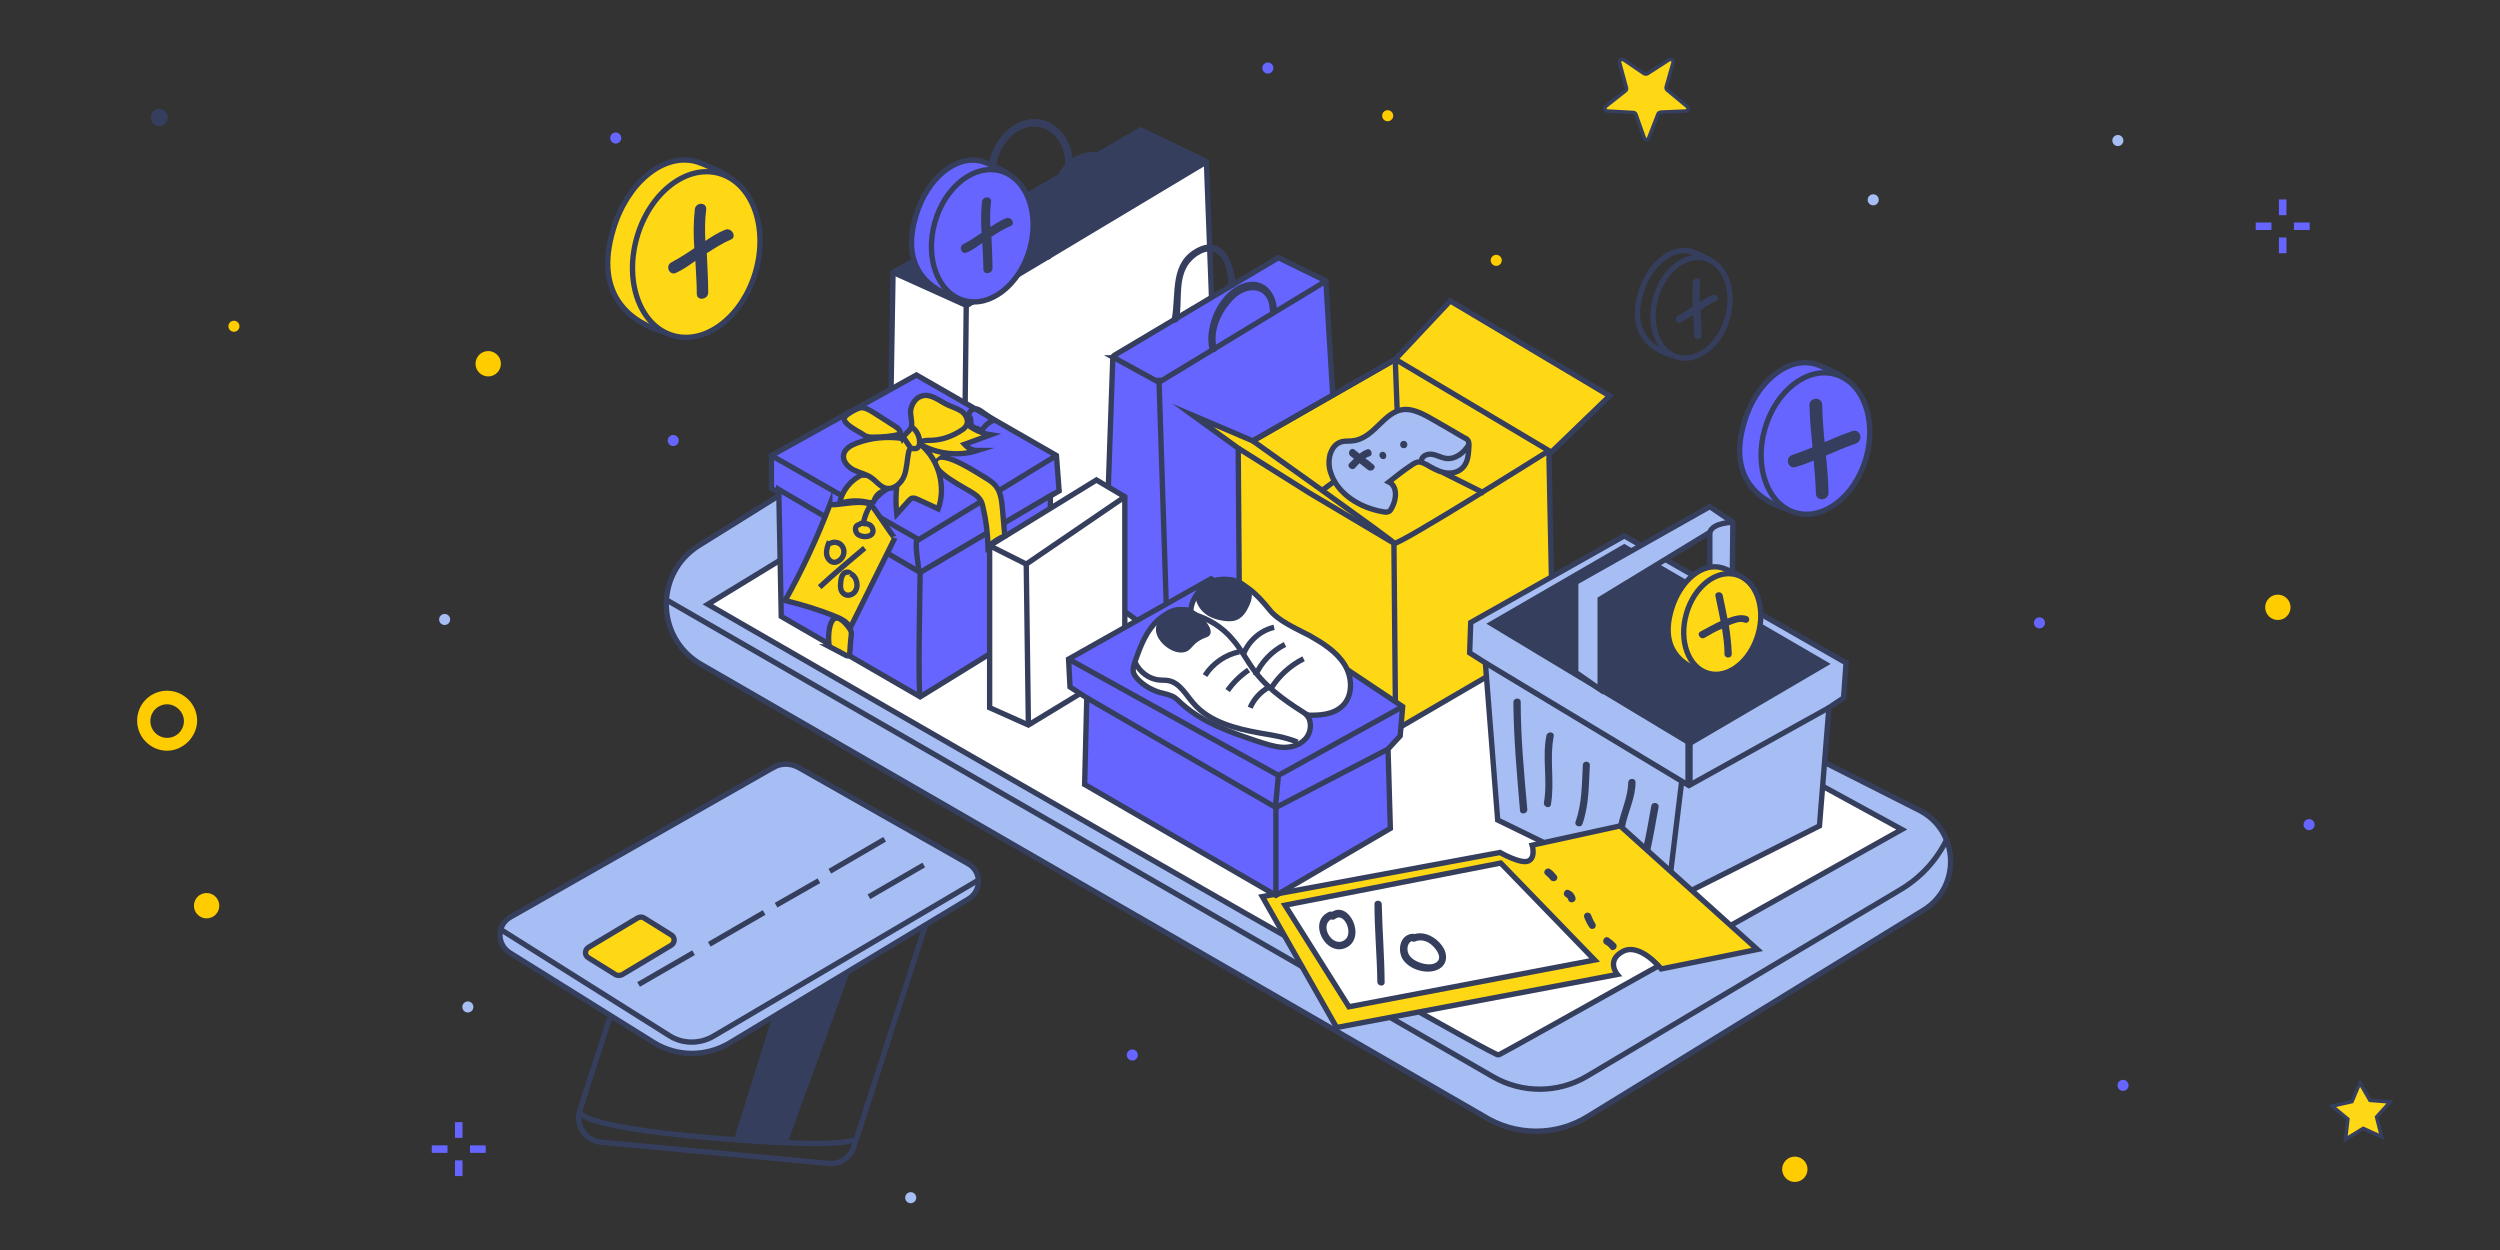 <svg version="1.1" id="Слой_1" xmlns="http://www.w3.org/2000/svg" x="0" y="0" width="1400" height="700" viewBox="133 216.9 1400 700" style="enable-background:new 133 216.9 1400 700" xml:space="preserve"><rect x="133" y="216.9" width="1400" height="700" fill="#333333" stroke="none"/><style>.st0{fill:#6665ff}.st1{fill:#fc0}.st2{fill:#a6bef4}.st3{fill:#353e5d}.st10,.st11,.st4,.st6,.st7,.st8,.st9{fill:#ffd815;stroke:#353e5d;stroke-width:2;stroke-miterlimit:10}.st10,.st11,.st6,.st7,.st8,.st9{fill:#fff;stroke-width:3}.st10,.st11,.st7,.st8,.st9{fill:#353e5d}.st10,.st11,.st8,.st9{fill:#6665ff}.st10,.st11,.st9{fill:#a6bef4}.st10,.st11{fill:none}.st11{fill:#ffd815}</style><circle class="st0" cx="695.7" cy="357.7" r="3.1"/><circle class="st0" cx="477.8" cy="294.2" r="3.1"/><path class="st1" d="M226.6 637.3c-9.2 0-16.8-7.5-16.8-16.8 0-9.4 7.5-16.8 16.8-16.8 9.2 0 16.8 7.5 16.8 16.8-.1 9.2-8 16.8-16.8 16.8zm0-26c-5.2 0-9.4 4.2-9.4 9.4s4.2 9.4 9.4 9.4 9.4-4.2 9.4-9.4-4.6-9.4-9.4-9.4z"/><circle class="st0" cx="1321.9" cy="824.7" r="3.1"/><circle class="st0" cx="1275.1" cy="565.7" r="3.1"/><circle class="st0" cx="767.1" cy="807.7" r="3.1"/><circle class="st0" cx="562" cy="815.6" r="3.1"/><circle class="st0" cx="1426.1" cy="678.7" r="3.1"/><circle class="st1" cx="910.1" cy="281.7" r="3.1"/><circle class="st1" cx="970.9" cy="362.7" r="3.1"/><circle class="st0" cx="843" cy="255" r="3.1"/><circle class="st0" cx="510" cy="463.6" r="3.1"/><circle class="st2" cx="382" cy="563.8" r="3.1"/><circle class="st2" cx="395" cy="780.8" r="3.1"/><circle class="st2" cx="643" cy="887.6" r="3.1"/><circle class="st1" cx="264" cy="399.6" r="3.1"/><circle class="st3" cx="222.2" cy="282.7" r="4.8"/><circle class="st2" cx="1319" cy="295.6" r="3.1"/><circle class="st2" cx="1182" cy="328.8" r="3.1"/><circle class="st1" cx="1408.6" cy="557" r="7.1"/><circle class="st1" cx="248.7" cy="724.1" r="7.1"/><circle class="st1" cx="406.4" cy="420.6" r="7.1"/><circle class="st1" cx="1138.1" cy="871.7" r="7.1"/><path class="st0" d="M387.8 866.7h4.2v8.8h-4.2zM387.8 845.3h4.2v8.8h-4.2zM396.2 858.3h8.8v4.2h-8.8zM374.8 858.3h8.8v4.2h-8.8zM1409.2 349.9h4.2v8.8h-4.2zM1409.2 328.6h4.2v8.8h-4.2zM1417.6 341.5h8.8v4.2h-8.8zM1396.2 341.5h8.8v4.2h-8.8z"/><path class="st4" d="m1466.7 853.5-10.3-4.7-9.9 6.1 1.3-11.3-8.8-7.3 11.1-2.5 4.4-10.5 5.7 9.8 11.3.9-7.6 8.4zM1056.3 294.1l5.2-13.4c.2-.6.8-.8 1.5-1l13.8-.6c1.5 0 2.1-1.9.8-2.7l-11.1-9.2c-.4-.4-.6-1-.4-1.7l3.8-13.4c.4-1.5-1-2.5-2.3-1.7l-12.1 7.8c-.4.2-1.3.2-1.7 0l-11.5-7.8c-1.3-.8-2.7.2-2.3 1.7l3.8 14c.2.6 0 1.3-.6 1.7l-10.9 8.6c-1 .8-.6 2.7.8 2.7l14.5.8c.6 0 1.3.4 1.5 1l4.6 13c.3 1.5 2.2 1.5 2.6.2z"/><path style="fill:none" d="M133 216.9h1400v700H133z"/><path class="st6" d="M813.3 436.6c0-6.1-4.7-129-4.7-129l-36.9-17.8-138.6 79.8-2 118.1 78.4 26.6 97.7-53.8 6.1-23.9z"/><path class="st7" d="m634.4 370 39.9 18 133.5-80c.4-.2.4-.8 0-1L772 289.8 634.4 369c-.7.2-.7.8 0 1z"/><path class="st3" d="M735.9 304.3c-.8.4-1.4.8-2.3 1.2-.8-10.6-8.8-21.1-19.9-21.9-13.3-1-24.6 11.9-26.6 24-.4 2.7 3.5 3.5 3.9 1 1.6-9.6 9.4-19.7 19.4-20.7 11.3-1.2 19.4 9.8 19 20.3 0 .4 0 .6.2.8-4.5 4.9-7.4 11.9-9.4 17.6-4.3 11.7-2.7 21.5-2.5 33.6 0 2.7 4.1 2.9 4.1.2-.2-8-1.8-15.6-.2-23.7 1.4-7.2 4.3-14.3 8.2-20.5 5.1-8.4 15.4-13.3 24-5.9 5.9 5.3 7.8 15.6 9.2 22.9.4 2.7 4.5 1.4 3.9-1.2-2.5-14-11.8-37.3-31-27.7z"/><path class="st8" d="M697.6 314.3c-2.3-2-11.7-6.1-14.5-7-14.5-4.1-30.9 9.4-37.1 30.1-9.2 30.1 8.4 42.2 23.1 46.3"/><ellipse transform="rotate(-74.162 683.104 348.922)" class="st8" cx="683.1" cy="348.9" rx="37.7" ry="27.6"/><path class="st3" d="M696.4 339.1c-3.1 1.2-5.9 3.1-8.8 4.9-.2-4.7-.2-9.4.4-14.1.2-3.3-4.7-3.3-5.1 0-.6 5.7-.6 11.7-.2 17.4-3.3 2.3-6.8 4.5-10.2 6.3-2.9 1.4-1 6.1 2 4.7 3.1-1.4 5.7-3.3 8.6-5.3.2 4.9.6 9.8.6 14.7 0 3.3 5.1 2.7 5.1-.6 0-5.9-.4-11.7-.6-17.6 3.5-2.3 7-4.5 10.9-6.1 2.6-1 .4-5.5-2.7-4.3z"/><path class="st9" d="m569.1 494.5-44.6 27.8c-25 15.6-24.4 52 1.2 66.7l437.9 252.8c18 11.3 40.7 11.5 58.8.2L1210 726.7c21.5-13.1 20.1-44.8-2.3-56.1l-53.8-27.2"/><path class="st10" d="M507 553.3 969.3 820c16.2 9.2 36.2 9.2 52.4-.4l175.4-104.4c11.5-6.8 20.7-16.8 26.4-28.9"/><path class="st6" d="m569.7 530.7-40.3 24.6s439.5 253.9 442.8 252.4c3.3-1.4 225.8-126.3 225.8-126.3L1007 577"/><path class="st8" d="M884.3 521.7c0-2-8.8-147.4-8.8-147.4l-26.6-12.9-92.7 55.3-4.7 134.5 31.3 22.5 101.5-52z"/><path class="st8" d="m757 417.3 25 13.7 92.5-56.1c.4-.2.4-.8 0-1.2l-25.6-12.5-91.9 54.7c-.4.4-.4 1 0 1.4z"/><path class="st10" d="m782 428.4 4.1 126.9"/><path class="st3" d="M803.9 355.5c-16.2 8-12.1 25.4-14.7 39.9-.4 2.7 3.5 2.9 4.1.2 2-10-1-22.5 5.7-31.3 4.3-5.3 12.7-10 17.8-3.3 3.1 4.1 3.7 10 4.1 14.9.2 2.7 4.3 2.7 4.1 0-.9-11.2-6.6-27.4-21.1-20.4z"/><path class="st3" d="M829.3 375.6c-13.5 4.5-22.1 23.7-19 36.9.6 2.5 4.7 2 4.1-.4-2.5-10 2.3-20.1 9-27.2 7.8-8.4 20.5-7.6 20.7 5.9 0 2.7 4.1 3.1 4.1.4-.3-10.9-7.9-19.5-18.9-15.6z"/><path class="st9" d="m566.2 646.6-147.4 83.9c-7.6 4.3-7.8 15.1-.4 19.9l80.5 50.2c13.1 8.2 29.5 8.2 42.6.4l133.9-80.7c7.4-4.5 7.4-15.4-.2-19.7l-94.8-53.8c-4.6-2.6-9.9-2.6-14.2-.2z"/><path class="st10" d="m413.5 737.5 94.4 59.4c7.4 4.7 16.8 4.7 24.4.4L681 709.7"/><path class="st10" d="m474.3 787.3-16.6 51.4c-2.7 8.2 3.1 17 11.7 17.8l127.7 11.9c6.3.6 12.3-3.3 14.1-9.4l40.3-124.7"/><path class="st10" d="M457.7 838.6s-7.4 8.6 74.5 15.6c81.9 6.8 79.8 0 79.8 0"/><path class="st11" d="m827 549.8-.6-81.9-25.4-18.4 33.6 14.3 79.8-45.7 30.7-32.7 89.3 53.2-34 32.8 2.1 102.9-85.4 49.8-90.1-55.9z"/><path class="st8" d="M1165.2 428.2c-2.5-2-12.5-6.6-15.6-7.4-15.6-4.5-33.2 10.2-39.7 32.1-9.8 32.1 9 45 24.8 49.5"/><ellipse transform="rotate(-74.162 1080.324 389.243)" class="st10" cx="1080.3" cy="389.2" rx="28.7" ry="20.9"/><path class="st10" d="M1091.3 363.1c-1.6-1.4-8.8-4.7-11.1-5.3-11.1-3.3-23.5 7.2-28.3 22.9-7 22.9 6.3 31.9 17.6 35.2"/><path class="st11" d="m490 731-27.4 16.4c-2.3 1.4-2.3 4.7 0 5.9l15.1 9.4c1 .6 2.5.6 3.7 0l27.4-16.4c2.3-1.4 2.3-4.7 0-5.9l-15.1-9.4c-1-.7-2.4-.7-3.7 0z"/><path class="st10" d="m490.6 768.2 30.8-17.8M530.2 745.7l30.7-17.8M567.6 723.8l24-13.7M597.7 704.8l30.7-17.9M619.6 719.1l30.7-17.8M674.1 388l-.6 53.9M914.4 418.1l86 51.2s-85.4 53.8-86.6 51.8c-1.4-2-79.2-57.3-79.2-57.3l79.8-45.7z"/><path class="st10" d="m826.4 467.9 40.1 25.2 47.1 28 .8 88"/><path class="st3" d="m565.6 785.8-21.7 69.6 29.9 2.1 35.6-97.5z"/><path class="st10" d="M877.8 470.3c2.7 7.2 8 13.1 14.3 17.4 6.1 4.5 13.3 7.4 20.5 10.2"/><path class="st3" d="M1091.9 382.1c-2.5 1-4.7 2.5-7 3.9-.2-3.7 0-7.6.2-11.3.2-2.7-3.9-2.5-4.1 0-.4 4.7-.4 9.2-.2 13.9-2.7 1.8-5.3 3.7-8.2 5.1-2.3 1.2-.8 4.9 1.6 3.7s4.7-2.7 7-4.1l.6 11.7c0 2.7 4.1 2.3 4.1-.4 0-4.7-.4-9.4-.6-14.1 2.7-1.8 5.5-3.7 8.6-4.9 2.3-.8.5-4.5-2-3.5z"/><path class="st9" d="M890.1 463.8c-1.8.2-3.7 0-5.5.4-6.6 1.6-8.6 10.4-6.6 16.8 3.7 12.5 16.6 20.3 29.5 22.5 1 .2 2.3.4 3.3-.2.8-.4 1.2-1.2 1.6-2 2.7-4.7 3.3-12.1-1.6-14.5 4.1-3.3 8.4-6.6 12.9-9.6 1.2-.8 2.5-1.6 3.9-1.6s2.9.8 4.1 1.4c3.1 1.8 6.3 3.7 9.8 4.5 3.5.8 7.6.2 10.2-2.3 3.5-3.1 3.7-8.2 3.9-12.9 0-.8 0-1.8-.4-2.5-.4-.8-1.2-1.4-2.3-1.8-5.7-3.3-11.5-6.8-17.2-10-4.3-2.5-8.6-4.9-13.5-5.7-13.7-1.8-18.4 16.3-32.1 17.5z"/><path class="st10" d="M929 475c0-2.7 3.3-4.1 5.9-3.7 2.7.4 4.9 1.8 7.6 2.3 5.3.8 10.4-3.1 13.1-7.8"/><path class="st3" d="M902.1 477.1c-1.4-1.2-2.9-2.5-4.5-3.5.8-.6 1.6-1 2.5-1.2 2-.8.8-4.5-1.4-3.9-1.6.6-3.1 1.4-4.3 2.5-1-.8-1.8-1.4-2.9-2.3-2-1.6-4.3 1.8-2.3 3.5.6.6 1.4 1 2 1.6l-2.5 2.5c-1.8 1.8 1.2 4.5 3.1 2.7.8-.8 1.6-1.8 2.5-2.7 1.6 1.2 3.1 2.5 4.7 3.7 2.3 1.6 5.2-1.3 3.1-2.9zM907.3 469.9c-2.7 0-2.3 4.1.4 4.1 2.4 0 2-4.1-.4-4.1zM919.1 463.8c-2.7 0-2.7 4.1 0 4.1s2.7-4.1 0-4.1z"/><path class="st10" d="m914.4 419.8 1 26.6"/><path class="st8" d="M646.2 426.9 565 472v18.4l83.3 47.1 77.8-45.7-1.5-19.8z"/><path class="st8" d="m569.1 491 1.4 71.1 77.8 45 72.9-45v-67.6l-72.9 43z"/><path class="st10" d="M648.3 607.1c-1.4-2 0-69.6 0-69.6"/><path class="st6" d="m747 485.7 15.9 9.4v95l-54 32.8-21.7-9.7v-90.7z"/><path class="st10" d="m565 472 82.5 47.1 77.1-47.1"/><path class="st10" d="M647.5 537.5c0-5.3-2.7-15.6-.6-19.9M707.7 532.8l1.2 90.1"/><path class="st11" d="M615.9 459.9c.8.6 1.6 1.2 2.7 1.4 1 .4 2.3.4 3.3.4 5.1 0 10.2-.4 15.1-1.6.8-1.6-1-3.3-2.5-4.3-4.1-2.7-8.4-5.3-12.5-8-2.3-1.4-4.7-2.9-7.2-2.5-1.8.2-8.6 3.9-9 5.7-.7 3.4 7.7 7.3 10.1 8.9zM684.9 484.5c2 1.2 4.3 2.7 5.7 4.5 2.7 3.3 3.3 7.8 3.7 12.1.4 5.3 1 10.6 1.4 16-3.5 1.2-6.8 3.5-9.4 6.1-.2-7.4-1-14.5-2.7-21.7-.4-1.4-.6-3.1-1.4-4.3-.8-1.2-1.8-2.5-3.1-3.3-3.5-2.9-26.4-13.3-21.9-19.7 4-5.5 24 8.2 27.7 10.3zM597.7 499.6c-7 18.4-15.4 36.4-25 53.6 9.4 2.3 18.8 5.1 27.8 8.8 3.5 1.4 7.2 3.1 8.6 6.6 8.4-16.8 16.6-33.6 25-50.4-.2.6-12.1-17.6-13.1-18.4-4.5-3.5-17.4 0-23.3-.2z"/><path class="st10" d="M616.3 511.5c1-9.2 7-17.6 15.4-21.9"/><path class="st10" d="M615.7 510.9c-1.2-.8-3.1 0-3.5 1.4s.2 3.1 1.2 3.9c1.2.8 2.7 1.2 4.1 1.2 1.6 0 3.5-.6 4.1-2 .8-1.6-.2-3.9-1.8-4.7-1.6-.8-3.7-.8-5.5-.6M592 545.7c8.2-7.6 16.6-14.7 25.2-21.9M597.5 520.1c-1 2.3-1.8 4.5-1.6 7s2.3 4.9 4.5 4.7c.8 0 1.6-.4 2.3-.8 2.5-1.6 3.7-4.9 2.3-7.6-1.2-2.7-4.9-3.7-7.4-2M609.2 538.1c-.8-1.2-2.7-1-3.7 0s-1.4 2.5-1.6 3.9c-.2 1.6-.4 3.3 0 4.9.4 1.6 1.8 3.1 3.5 3.3 1.4.2 2.9-.4 3.9-1.4 3-3.1 1.6-9.1-2.1-10.7"/><path class="st11" d="M615.7 482.8c-6.3 2.9-11.3 9-12.5 16 5.1-1.6 10.6-1.8 15.8-.6 1 .2 2.3.4 3.1-.2.4-.4.4-.8.6-1.2.8-2.3 2.7-4.1 4.9-4.9.4-.2 1-.4 1-.8.2-.4 0-.8-.2-1-1.8-4.7-7.4-7.8-12.5-7"/><path class="st10" d="M675.5 449.5c0-2.3 2.5-4.1 4.7-3.5.8.2 1.6.8 2.3 1.2 2.3 1.6 4.7 3.3 7 5.1-2.9 1-5.3 3.3-6.8 5.9-1.6-1.6-4.7-1.2-5.7-3.3-.4-.8-.4-1.8-.4-2.9s-.6-2-1.4-2.3"/><path class="st11" d="M597.7 579.1c3.1 1.6 6.1 3.3 9.2 4.9.2.2.6.2.8.2.8 0 1.2-1.2 1.2-2 .2-3.3.4-6.6.8-9.6 0-.8.2-1.4-.2-2.3-.2-.6-.6-1.2-1-1.8-12.6-16.7-12.2 9.9-10.8 10.6z"/><path style="fill:#ffd815" d="m636.6 489.6 2.7-21.7 6.9-7.6 17-4.7 12.9 3.5"/><path class="st11" d="M635.2 489c-.6 5.3-.6 10.6 0 15.8 2.3-2.5 4.5-5.1 6.8-7.6.6-.6 1.2-1.4 2.3-1.4.6 0 1.2.2 1.8.4 4.1 1.8 8.2 3.7 12.3 5.7 4.5-12.5.4-27.6-9.8-36 9.6 5.3 21.3 6.6 31.7 3.3-2.7 0-5.3-1.4-7.2-3.5 4.9-1.8 9.8-3.5 14.7-5.3-5.1-.8-10-3.1-14.1-6.6"/><path class="st11" d="M638.2 462.4c-8.6-1.2-17.4-.4-25.6 2.7-3.1 1.2-6.6 3.1-7.2 6.6-.6 3.5 2.5 6.8 5.7 8.4s7 2.3 9.8 4.3c2.7 1.8 4.9 5.1 8.2 5.9 4.3 1 8.6-2.7 10.2-6.8s1.6-8.8 2.5-13.3c.2-.6.4-1.4.8-1.8 1.2-.8 3.1.2 4.1-.6.8-.6 1-1.8 1.6-2.7 1-1.6 3.5-1.6 5.3-1.6 6.6 0 12.9-2.3 18.2-5.9 1-.6 1.8-1.4 2.5-2.7 1.2-2.7-.4-5.9-2.7-7.6-2.5-1.6-5.3-2.5-8-3.7-4.7-2.3-9.6-6.6-14.5-4.9-3.3 1-5.5 4.3-6.1 7.8-.4 2.9 1 6.6.4 9.2-.4 2.2-3.7 4.2-5.2 6.7z"/><path class="st10" d="M642.8 467.5c-1.2-1.8-2.7-3.9-3.9-5.7M647.9 465.4c.4-3.7-1.4-7.6-4.7-9.6M687.2 522.5l20.5 10.3 55.2-37.7"/><path class="st9" d="m971.7 676.1 94.8 46.3 85.4-43 5.3-66.2 8.2-5.5 1.4-19.6-124.2-71.1-86 48.5-.6 17 8.8 5.6z"/><path class="st7" d="m1042.6 523.2-74.3 43 111.1 66.9 75.8-44.4z"/><path class="st10" d="m964.8 588.1 114 68.7 78.4-43.6M1066.5 722.4l8.2-67.6"/><path class="st9" d="M1015.4 593.4V543l75.1-42.4 12.9 8.8-.6 61.5-12.3-1.3V515l-61.4 37.4V603z"/><path class="st10" d="M1103.4 509.4s-10.9 0-12.9 5.5"/><path class="st11" d="m1040.3 679.4 76.8 69.2-53.8 10.9s-11.9-14.9-21.5-9.8-3.1 12.9-3.1 12.9l-157.2 29.7-41.6-73.3L973 694.3s11.9 6.8 16 4.7c4.1-2 2-8.8 2-8.8l49.3-10.8z"/><path class="st6" d="m973.4 700.2 52.6 54.3-137.6 26.2-35.8-56.9z"/><path class="st3" d="M906.8 723.4c0-2.7-4.1-2.9-4.1-.2 0 14.5 1.4 28.9 1.6 43.4 0 2.7 4.1 3.1 4.1.4-.1-14.5-1.3-29.1-1.6-43.6zM879 727.5c-.4-.2-1-.2-1.6 0-12.9 5.5-1.4 26.4 10.2 19.7 10.2-6 1-25.7-8.6-19.7zm6.6 16.1c-6.6 3.9-13.7-8.2-7.2-11.9.6.4 1.4.4 2.3-.2 5.1-4.2 10.8 8.7 4.9 12.1zM940.4 746.3c-3.5-4.7-9.6-8-15.4-6.3-.4-.2-.6-.2-1-.2-7.4.6-8.8 10-4.9 15.1 4.1 5.3 13.3 7.8 19.2 4.9 5.8-2.8 5.4-9.2 2.1-13.5zm-2.4 9c-2.9 2.9-8.8 1.4-11.9-.2-2-1-4.1-2.7-4.7-5.1-.6-2.3 0-5.3 2.3-6.1.4.4 1 .6 1.8.2 3.5-1.4 7-.2 9.6 2.3 2 1.8 5.5 6.3 2.9 8.9zM1004.7 707.2c-1-1.2-2-2.5-3.5-3.5-2-1.6-4.7 1.4-2.7 3.1 1 .8 1.8 1.6 2.7 2.7.6.8 1.8 1.2 2.9.6 1-.6 1.4-1.9.6-2.9zM1015.1 719.3c.2-.4-.8-1.8-1.2-2.3-.6-.8-1.4-1.2-2.3-1.6-2.3-1.2-4.1 2.5-1.8 3.7.6.4 1.2.8 1.4 1.6.2 1.2 1.6 1.8 2.7 1.4.6-.2.8-.6 1.2-1 .2-.2.2-.4.2-.8s.1-.8-.2-1zM1026.2 733.8c-1-1.4-1.6-3.1-2.3-4.7-.4-1-1.8-1.4-2.7-1-1 .4-1.4 1.6-1 2.7.8 2 1.6 3.7 2.9 5.5.6 1 2 1 2.9.4.8-.8.8-2.1.2-2.9zM1037.9 745.5c-1.2-1.4-2.7-2.5-4.1-3.5-2.3-1.4-4.3 2.3-2 3.7 1.2.6 2.3 1.6 3.1 2.7 1.5 1.8 4.6-.9 3-2.9zM984.6 610c0-2.7-4.1-2.5-4.1.2v.8c.2 20.1 2 39.9 3.7 59.8.2 2.7 4.3 1.8 4.1-.6-1.8-20.1-3.7-40.2-3.7-60.2zM1003.1 629.2c.4-2.7-3.5-2.9-4.1-.4-2.5 12.5.8 25-1.4 37.5-.4 2.7 3.5 3.7 3.9 1.2 2.2-12.7-.9-25.6 1.6-38.3zM1019.4 645.2c-.6 10.6-.4 21.7-4.1 31.9-.8 2.5 3.1 3.7 3.9 1.2 3.7-10.6 3.5-21.7 4.1-32.6.4-2.6-3.6-3.2-3.9-.5zM1043 680c1.6-8.4 5.9-16.2 5.9-25 0-2.7-4.1-2.5-4.1.2-.2 8.4-4.1 16-5.7 24 1.2.2 2.7.4 3.9.8zM1056.7 695.3c2-8.8 3.5-17.6 5.1-26.4.4-2.7-3.7-3.3-4.1-.6-1.4 7.8-2.7 15.6-4.5 23.3 1.5 1.1 2.5 2.3 3.5 3.7zM1080.9 632.3c0-2.7-4.1-2.9-4.1-.2v22.7c0 2.7 4.1 2.7 4.1 0v-22.5z"/><path class="st11" d="M1108.5 540.2c-1.6-1.4-8.8-4.7-11.1-5.3-11.1-3.3-23.5 7.2-28.3 22.9-7 22.9 6.3 31.9 17.6 35.2"/><ellipse transform="rotate(-74.162 1097.51 566.35)" class="st11" cx="1097.5" cy="566.3" rx="28.7" ry="20.9"/><path class="st3" d="M1111.2 561.9c-3.3-1.2-7.2 0-10.4 1.2-.2 0-.2.2-.4.2-.8-4.3-1.8-8.6-2.7-13.1-.6-2.5-4.5-2-4.1.4 1 4.7 2 9.4 2.9 14.1-3.9 1.8-7.6 3.9-11.3 5.9-2.3 1.2 0 4.7 2.3 3.5 3.1-1.8 6.3-3.7 9.8-5.1.8 4.7 1.4 9.4 1.4 14.1 0 2.7 4.1 2.7 4.1 0-.2-5.3-.8-10.6-1.6-16 2.9-1.2 6.1-2.5 8.6-1.6 2.6 1.1 4-2.6 1.4-3.6z"/><path class="st8" d="m811.2 541-79.8 45 .8 15.6 9.4 6.1-1.2 48.5 107.1 62.1 64.1-37.5-1.3-44.4 6.8-7.4 1.4-16.4z"/><path class="st10" d="m741.6 607.7 105.9 61.4 62.8-32.7"/><path class="st6" d="M843.8 558.2c-6.6-8.2-14.7-16.6-25.2-16.8-9.4 0-18.2 8.2-18.8 17.6-7.6-2.3-15.8 1.8-20.9 7.8s-7.8 13.5-10.4 20.9c-.6 1.8-1.2 3.9-.8 5.7.4 1.4 1.4 2.7 2.5 3.9 3.3 3.5 7.6 5.9 12.3 7.4 2.3.6 4.5 1 6.8 2s3.9 2.9 5.7 4.5c11.9 10.6 27.2 15.8 42.4 20.9 4.5 1.4 9.2 3.1 13.9 3.3 4.7.2 9.8-1.2 12.9-4.9 3.1-3.5 3.7-9.6.6-13.1 7 .2 14.7-.2 19.9-5.1 6.1-5.7 5.7-16.2 1.2-23.3-4.5-7.2-12.1-11.9-19.2-16-8-4.2-17.8-8.3-22.9-14.8z"/><path class="st10" d="M866.9 618.4c-11.3-7.2-22.9-14.5-31.1-25.4-4.5-5.9-7.8-12.7-12.7-18.2-5.7-6.8-13.5-11.5-21.9-13.9"/><path class="st7" d="M796.5 580.5c1.4-.4 2.5-1.8 3.5-2.9 2-2.3 4.9-4.1 7.8-5.1.6-.2 1.2-.4 1.4-.8.6-.8.2-1.8-.2-2.9-2.3-4.1-5.3-7.6-9.6-9.4-7.6-3.3-16.8.8-17.6 9.6-.4 6 8.8 13.5 14.7 11.5zM806.5 557.1c2.7 3.5 7.2 5.3 11.5 5.9 2.5.4 4.9.6 7.2-.4 2.7-1.2 4.5-3.9 5.7-6.6 1-2 1.8-4.1 1.6-6.3-.4-2.5-2-4.5-4.1-5.9-8.8-6.1-32.1-.6-21.9 13.3z"/><path class="st10" d="M807.8 595.2c4.3-6.8 11.5-11.7 19.2-13.3M820.5 603.6c3.1-4.5 7.2-8.4 11.7-11.5M833.1 613.2c2-4.7 5.7-8.8 10.2-11.3M829.3 583.3c2.9-7.4 9.4-13.3 17.2-15.1M836 595.2c3.3-7.4 9.2-13.7 16.6-17.4M844.4 603c4.5-7.4 10.9-13.3 18.6-17.2M768.7 587.9c2.5 5.3 7.8 9.4 13.7 9.8 1.6.2 3.5 0 5.1.4 6.1 1.2 9.6 7.8 13.7 12.5 9 10.6 23.5 14.3 37.3 16.8 7.2 1.2 14.3 2.3 21.1 5.1"/><path class="st10" d="m731.4 586 117.5 65.1 69.6-38.5M848.9 651.1l-1.4 15v52.2"/><g><path class="st11" d="M541.1 316.1c-2.8-2.6-14.6-7.7-18.2-8.7-18.2-5.1-38.7 11.8-46.4 37.7-11.5 37.7 10.5 52.8 29 57.9"/><ellipse transform="rotate(-74.162 522.927 359.418)" class="st11" cx="522.9" cy="359.4" rx="47.2" ry="34.6"/></g><path class="st3" d="M539 345.6c-3.8 1.5-7.4 3.8-11 6.2-.3-5.9-.3-11.8.5-17.7.3-4.1-5.9-4.1-6.4 0-.8 7.2-.8 14.6-.3 21.8-4.1 2.8-8.5 5.6-12.8 7.9-3.6 1.8-1.3 7.7 2.6 5.9 3.8-1.8 7.2-4.1 10.8-6.7.3 6.2.8 12.3.8 18.5 0 4.1 6.4 3.3 6.4-.8 0-7.4-.5-14.6-.8-22 4.4-2.8 8.7-5.6 13.6-7.7 3.3-1.3.5-7-3.4-5.4z"/><path class="st10" d="m941.2 481.6 23 11.5M874.1 491l5.5-4.1"/><ellipse transform="rotate(-74.162 1149.682 465.205)" class="st8" cx="1149.6" cy="465.2" rx="40.3" ry="29.5"/><path class="st7" d="M1170.9 459.7c-5.9 2-11.7 4.5-17.4 7-.8-7.6-1.4-15.4-1.6-23.1 0-2.7-4.1-2.5-4.1.2.2 8.2 1 16.4 1.8 24.6-4.1 1.6-8.2 3.3-12.5 4.7-2.5.8-1.4 4.7 1 3.9 4.1-1.2 8-2.7 11.9-4.3.6 6.8 1.2 13.7 1.4 20.5 0 2.7 4.1 2.3 4.1-.4-.2-7.4-.8-14.5-1.6-21.7 5.9-2.5 11.7-5.1 17.8-7.2 2.7-.9 1.9-5-.8-4.2z"/></svg>